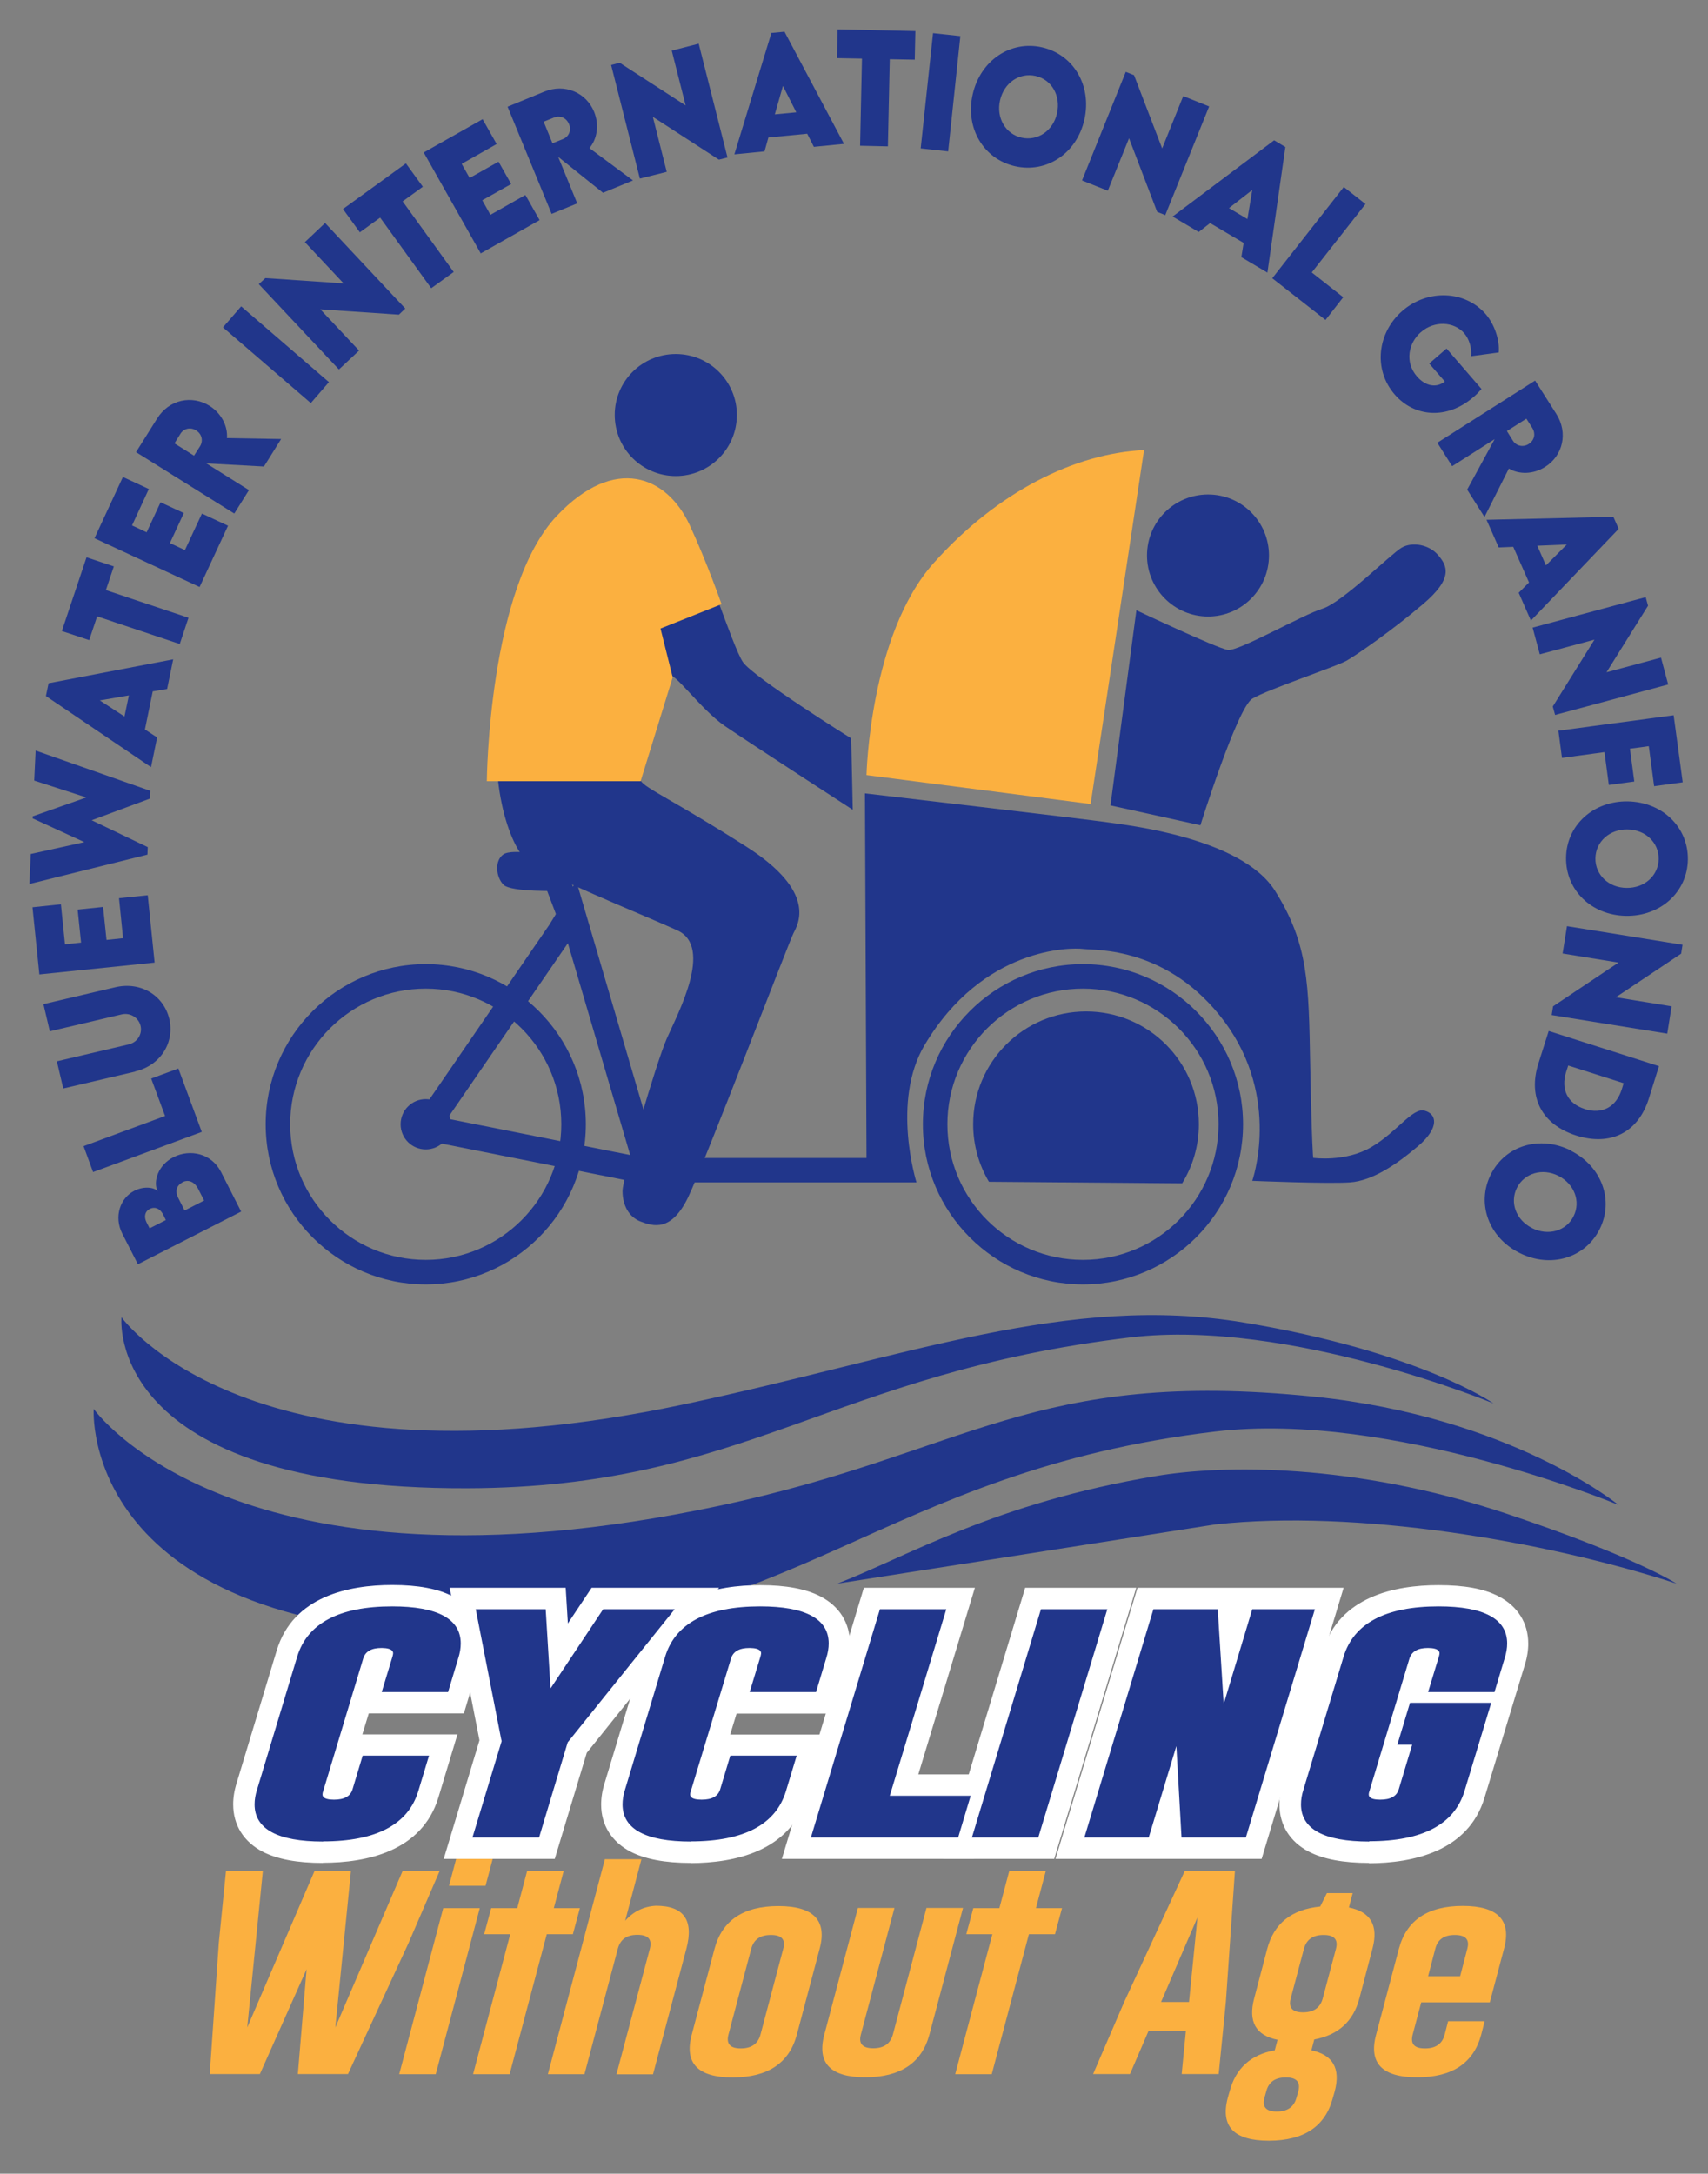 <?xml version="1.0" encoding="UTF-8"?>
<svg id="Layer_2" xmlns="http://www.w3.org/2000/svg" version="1.1" viewBox="0 0 109.36 139.13">
  <rect x="0" y="0" width="109.36" height="139.13" fill="#808080" stroke="none"/>
  <!-- Generator: Adobe Illustrator 29.5.1, SVG Export Plug-In . SVG Version: 2.1.0 Build 141)  -->
  <defs>
    <style>
      .st0 {
        fill: #fbb040;
      }

      .st1 {
        fill: #21368b;
      }

      .st2 {
        fill: #fff;
      }
    </style>
  </defs>
  <path class="st0" d="M21.47,129.77l4.31-10.02h2.37l-1.99,4.61-3.88,8.39h-3.21l.56-6.71-2.99,6.71h-3.21l.58-8.4.46-4.6h2.36l-1,10.02,4.31-10.02h2.33l-1,10.02Z"/>
  <path class="st0" d="M28.38,122.13h2.34l-2.82,10.63h-2.34l2.82-10.63ZM29.21,118.97h2.34l-.46,1.73h-2.34l.46-1.73Z"/>
  <path class="st0" d="M33.12,122.13l.63-2.37h2.34l-.63,2.37h1.67l-.45,1.67h-1.67l-2.38,8.96h-2.34l2.38-8.96h-1.67l.45-1.67h1.67Z"/>
  <path class="st0" d="M37.42,132.76h-2.34l3.65-13.76h2.34l-1.04,3.94c.53-.6,1.19-.92,1.97-.96,1.78,0,2.43.92,1.95,2.74l-2.14,8.05h-2.34l2.14-8.05c.15-.59-.11-.88-.8-.88s-1.09.3-1.25.88l-2.14,8.05Z"/>
  <path class="st0" d="M45.75,124.73c.49-1.82,1.85-2.73,4.09-2.73s3.13.91,2.64,2.73l-1.46,5.5c-.49,1.82-1.85,2.73-4.1,2.74-2.24,0-3.12-.91-2.63-2.74l1.46-5.5ZM46.64,130.23c-.15.59.11.88.79.88s1.1-.29,1.26-.88l1.46-5.5c.16-.58-.1-.88-.78-.88h-.02c-.67,0-1.09.29-1.25.88l-1.46,5.5Z"/>
  <path class="st0" d="M61.66,122.12l-2.15,8.1c-.49,1.82-1.85,2.73-4.1,2.74-2.24,0-3.12-.91-2.63-2.74l2.15-8.1h2.34l-2.15,8.1c-.16.59.11.88.79.88s1.1-.29,1.26-.88l2.15-8.1h2.34Z"/>
  <path class="st0" d="M63.99,122.13l.63-2.37h2.34l-.63,2.37h1.67l-.45,1.67h-1.67l-2.38,8.96h-2.34l2.38-8.96h-1.67l.45-1.67h1.67Z"/>
  <path class="st0" d="M78.49,128.14l-.46,4.61h-2.37l.27-2.76h-2.39l-1.19,2.76h-2.36l1.98-4.59,3.89-8.41h3.21l-.58,8.39ZM76.13,128.14l.54-5.41-2.33,5.41h1.79Z"/>
  <path class="st0" d="M83.96,131.23c1.38.29,1.89,1.16,1.5,2.63l-.12.42c-.48,1.82-1.84,2.73-4.09,2.74-2.24,0-3.12-.91-2.64-2.74l.12-.42c.39-1.47,1.35-2.35,2.89-2.63l.18-.67c-1.39-.28-1.89-1.16-1.5-2.64l.84-3.19c.43-1.62,1.56-2.52,3.39-2.7l.43-.86h1.65l-.24.92c1.4.28,1.9,1.16,1.51,2.63l-.84,3.19c-.39,1.47-1.35,2.34-2.89,2.63l-.18.68ZM80.96,134.27c-.16.59.11.88.79.88s1.1-.29,1.26-.88l.12-.42c.15-.58-.11-.88-.79-.88h-.02c-.67,0-1.09.29-1.24.88l-.12.42ZM82.64,127.92c-.15.59.11.88.79.88s1.1-.29,1.26-.88l.85-3.19c.15-.58-.11-.88-.78-.88h-.02c-.67,0-1.09.29-1.25.88l-.85,3.19Z"/>
  <path class="st0" d="M91,128.16l-.55,2.07c-.15.59.1.88.78.88h.02c.68,0,1.1-.3,1.25-.88l.22-.86h2.34l-.22.86c-.49,1.82-1.85,2.73-4.1,2.73s-3.12-.91-2.63-2.73l1.46-5.5c.49-1.83,1.85-2.74,4.09-2.74,2.25,0,3.13.92,2.64,2.74l-.91,3.43h-4.39ZM93.49,126.49l.46-1.76c.16-.59-.11-.88-.8-.88s-1.1.29-1.25.88l-.46,1.76h2.04Z"/>
  <path class="st1" d="M47.18,26.56c0,2.16-1.75,3.91-3.91,3.91s-3.91-1.75-3.91-3.91,1.75-3.9,3.91-3.9,3.91,1.75,3.91,3.9Z"/>
  <path class="st1" d="M81.25,35.55c0,2.16-1.75,3.91-3.9,3.91s-3.91-1.75-3.91-3.91,1.75-3.9,3.91-3.9,3.9,1.75,3.9,3.9Z"/>
  <path class="st1" d="M54.5,47.26s-6.25-3.9-6.93-4.88c-.68-.98-2.64-7.32-3.52-8.4-.88-1.07-2.34-3.51-4.88-3.03-2.54.49-5.37,5.76-6.83,12.2-1.46,6.44.29,10.84,1.27,11.81.98.98,7.42,3.52,9.76,4.59,2.34,1.07,0,5.37-.68,6.93-.68,1.56-2.83,8.88-2.83,9.76s.39,1.66,1.17,1.95c.78.29,1.95.68,3.03-1.56,1.07-2.24,6.44-16.3,6.74-16.89.29-.58,1.56-2.64-3.03-5.56-4.59-2.93-6.44-3.71-6.74-4.2-.29-.49,1.46-6.35,1.76-6.74.29-.39,2.05,2.15,3.61,3.22,1.56,1.07,8.2,5.37,8.2,5.37l-.1-4.59Z"/>
  <path class="st1" d="M71.1,51.56l1.66-12.5s5.17,2.44,5.86,2.54c.68.1,4.78-2.25,6.05-2.64,1.27-.39,4.39-3.51,5.08-3.91.68-.39,1.76-.2,2.34.49.58.68.98,1.47-.98,3.13-1.95,1.66-4.2,3.22-4.88,3.61-.68.39-5.08,1.85-6.05,2.44-.97.59-3.32,8.1-3.32,8.1l-5.76-1.27Z"/>
  <path class="st1" d="M55.38,50.78s14.25,1.66,15.52,1.85c1.27.19,8.59.98,10.74,4.39,2.15,3.42,2.15,5.95,2.25,11.13.1,5.18.19,5.96.19,5.96,0,0,2.05.29,3.71-.68,1.66-.97,2.64-2.54,3.42-2.34.78.2.98,1.07-.39,2.25-1.37,1.17-2.93,2.24-4.39,2.34-1.47.1-6.25-.1-6.25-.1,0,0,1.85-5.27-1.75-10.15-3.61-4.88-8.3-4.59-9.08-4.69-.78-.1-6.41-.14-10.15,6.15-2.15,3.61-.52,8.79-.52,8.79h-16.7l.03-1.56h13.47l-.1-23.33Z"/>
  <path class="st1" d="M69.34,82.21c-5.65,0-10.25-4.6-10.25-10.25s4.6-10.25,10.25-10.25,10.25,4.6,10.25,10.25-4.6,10.25-10.25,10.25ZM69.34,63.28c-4.79,0-8.68,3.89-8.68,8.68s3.89,8.68,8.68,8.68,8.68-3.89,8.68-8.68-3.89-8.68-8.68-8.68Z"/>
  <path class="st1" d="M27.26,82.21c-5.65,0-10.25-4.6-10.25-10.25s4.6-10.25,10.25-10.25,10.25,4.6,10.25,10.25-4.6,10.25-10.25,10.25ZM27.26,63.28c-4.79,0-8.68,3.89-8.68,8.68s3.89,8.68,8.68,8.68,8.68-3.89,8.68-8.68-3.89-8.68-8.68-8.68Z"/>
  <path class="st1" d="M28.87,71.96c0,.89-.72,1.61-1.61,1.61s-1.61-.72-1.61-1.61.72-1.61,1.61-1.61,1.61.72,1.61,1.61Z"/>
  <path class="st1" d="M42.68,76.06l-16.8-3.34,9.28-13.51,1.74-2.82,5.78,19.66ZM28.64,71.6l11.71,2.33-3.99-13.56-7.72,11.23Z"/>
  <rect class="st1" x="35.33" y="55.73" width="1.64" height="3.86" transform="translate(-18.06 16.52) rotate(-20.72)"/>
  <path class="st1" d="M35.17,54.78s-2.34-.49-2.93-.1c-.59.39-.49,1.46,0,1.95.49.49,3.61.39,3.61.39l-.68-2.25Z"/>
  <path class="st0" d="M73.25,28.81l-3.42,22.65-14.35-1.85s.2-8.98,4.3-13.57c4.1-4.59,9.08-7.03,13.47-7.23Z"/>
  <path class="st0" d="M41.03,50h-9.86s.1-12.37,4.49-16.99c3.71-3.91,7.03-2.54,8.49.58,1.09,2.34,2.05,5.08,2.05,5.08l-3.91,1.56.78,3.12-2.05,6.64Z"/>
  <path class="st1" d="M63.32,75.64c-.64-1.08-1.01-2.34-1.01-3.68,0-3.99,3.23-7.22,7.23-7.22s7.22,3.23,7.22,7.22c0,1.39-.39,2.68-1.07,3.78l-12.37-.1Z"/>
  <path class="st1" d="M7.78,84.31s8.12,11.52,36.05,5.57c14.35-3.05,24.54-7.1,35.81-5.23,11.27,1.87,15.99,5.18,15.99,5.18,0,0-13.09-5.43-23.23-4.23-19.24,2.29-24.62,9.6-42.47,9.66-23.33.07-22.15-10.96-22.15-10.96Z"/>
  <path class="st1" d="M6,90.18s9.02,12.8,40.06,6.2c15.95-3.39,20-8.83,38.11-6.98,12.56,1.29,19.45,6.92,19.45,6.92,0,0-14.54-6.04-25.81-4.69-21.38,2.54-27.03,12.96-46.87,13.03-25.92.08-24.94-14.47-24.94-14.47Z"/>
  <path class="st1" d="M53.62,101.36c4.48-1.73,10.1-5.17,20.44-6.89,4.13-.69,12.56-.87,22.38,2.41,8.27,2.76,10.9,4.48,10.9,4.48-8.49-2.76-20.54-4.76-29.5-3.79"/>
  <g>
    <path class="st2" d="M26.58,114.6c-.62,2.04-2.59,3.07-5.9,3.07-2.78,0-4.17-.73-4.17-2.18,0-.27.05-.57.15-.89l2.58-8.51c.62-2.04,2.58-3.06,5.89-3.06,2.79,0,4.18.72,4.18,2.17,0,.27-.05.57-.15.89l-.61,2.01h-3.83l.61-2.01c.03-.1.05-.18.05-.26,0-.36-.31-.54-.92-.55h-.02c-.74,0-1.2.27-1.37.81l-2.58,8.51c-.03.09-.05.18-.05.26,0,.36.31.54.93.54.76,0,1.22-.27,1.38-.8l.61-2.02h3.83l-.61,2.02Z"/>
    <path class="st2" d="M20.68,119.24c-1.67,0-2.93-.24-3.86-.72-1.22-.63-1.89-1.71-1.89-3.03,0-.43.07-.89.22-1.36l2.57-8.5c1.05-3.45,4.6-4.18,7.39-4.18,1.67,0,2.93.24,3.86.72,1.22.63,1.89,1.71,1.89,3.02,0,.43-.07.89-.22,1.36l-.94,3.12h-6.09l-.41,1.34h6.09l-1.22,4.04c-1.05,3.45-4.6,4.18-7.4,4.18ZM21.68,105.3c-.71.44-.87.98-.95,1.24l-2.57,8.51c-.07.22-.08.36-.08.44,0,.1,0,.14.2.24.15.08.43.19.92.27-.2-.29-.33-.67-.33-1.14,0-.24.04-.49.12-.73l2.57-8.5c.03-.09.07-.2.12-.33ZM24.52,114.15l-.27.9c-.03.09-.07.2-.12.32.69-.44.86-.96.94-1.22h-.55ZM26.83,106.53h.55l.27-.9c.07-.22.08-.36.08-.44,0-.1,0-.13-.2-.23-.15-.08-.43-.19-.91-.26.2.29.32.67.32,1.13,0,.23-.04.46-.11.7Z"/>
  </g>
  <g>
    <path class="st2" d="M34.74,103.21l.33,5.48,3.64-5.48h4.05l-6.48,8.08-.13.15-1.8,5.98h-3.83l1.8-5.97-.05-.15-1.58-8.08h4.05Z"/>
    <path class="st2" d="M35.52,118.98h-7.11l2.29-7.59-1.91-9.76h7.43l.14,2.28,1.52-2.28h8.16l-8.47,10.56-2.05,6.79ZM32.64,115.84h.55l.81-2.69-.2.31-.07-1.2-1.08,3.58ZM32.6,104.78l.96,4.87-.3-4.87h-.66Z"/>
  </g>
  <g>
    <path class="st2" d="M50.13,114.6c-.62,2.04-2.59,3.07-5.9,3.07-2.78,0-4.17-.73-4.17-2.18,0-.27.05-.57.15-.89l2.57-8.51c.62-2.04,2.58-3.06,5.88-3.06,2.79,0,4.18.72,4.18,2.17,0,.27-.05.57-.15.89l-.61,2.01h-3.83l.61-2.01c.03-.1.05-.18.05-.26,0-.36-.31-.54-.92-.55h-.02c-.74,0-1.2.27-1.37.81l-2.58,8.51c-.03.09-.05.18-.05.26,0,.36.31.54.93.54.76,0,1.22-.27,1.38-.8l.61-2.02h3.83l-.61,2.02Z"/>
    <path class="st2" d="M44.24,119.24c-1.67,0-2.93-.24-3.86-.72-1.22-.63-1.89-1.71-1.89-3.02,0-.43.07-.89.22-1.36l2.57-8.5c1.05-3.45,4.6-4.18,7.39-4.18,1.67,0,2.93.24,3.86.72,1.22.63,1.89,1.71,1.89,3.02,0,.43-.07.88-.22,1.35l-.95,3.13h-6.09l-.41,1.34h6.09l-1.22,4.04c-1.05,3.45-4.6,4.18-7.4,4.19ZM45.24,105.3c-.71.44-.87.98-.95,1.24l-2.57,8.51c-.07.22-.08.36-.08.44,0,.1,0,.14.2.24.15.08.43.19.92.27-.2-.29-.33-.67-.33-1.14,0-.24.04-.49.12-.73l2.57-8.5c.03-.09.07-.2.12-.32ZM48.08,114.15l-.27.9c-.03.09-.07.2-.12.33.69-.44.86-.96.94-1.22h-.55ZM50.39,106.53h.55l.27-.9c.07-.22.08-.36.08-.44,0-.1,0-.13-.2-.23-.15-.08-.43-.19-.91-.26.2.29.32.67.32,1.13,0,.23-.04.46-.11.7Z"/>
  </g>
  <g>
    <path class="st2" d="M52.18,117.41l4.3-14.2h3.83l-3.62,11.94h5.18l-.68,2.26h-9.01Z"/>
    <path class="st2" d="M62.36,118.98h-12.3l5.25-17.35h7.11l-3.62,11.94h5.17l-1.62,5.41ZM54.3,115.84h.54l3.36-11.06h-.54l-3.35,11.06Z"/>
  </g>
  <g>
    <path class="st2" d="M66.8,103.21h3.83l-4.3,14.2h-3.83l4.3-14.2Z"/>
    <path class="st2" d="M67.5,118.98h-7.11l5.25-17.35h7.11l-5.25,17.35ZM64.62,115.84h.55l3.35-11.06h-.55l-3.35,11.06Z"/>
  </g>
  <g>
    <path class="st2" d="M74,103.21h3.78l.44,7,2.12-7h3.59l-4.3,14.2h-3.78l-.38-6.8-2.06,6.8h-3.7l4.3-14.2Z"/>
    <path class="st2" d="M80.78,118.98h-13.2l5.25-17.35h13.2l-5.25,17.35ZM77.32,115.84h1.13l3.35-11.06h-.3l-1.78,5.88-3.07-.36-.34-5.53h-1.14l-3.35,11.06h.42l1.72-5.69,3.07.37.3,5.32Z"/>
  </g>
  <g>
    <path class="st2" d="M90.42,109.2h4.78l-1.63,5.39c-.62,2.04-2.59,3.07-5.9,3.07-2.78,0-4.17-.73-4.17-2.18,0-.27.05-.57.15-.89l2.57-8.51c.62-2.04,2.58-3.06,5.89-3.06,2.79,0,4.18.72,4.18,2.17,0,.27-.05.57-.15.89l-.61,2.01h-3.83l.61-2.01c.03-.1.05-.18.05-.26,0-.36-.31-.54-.92-.55h-.02c-.74,0-1.2.27-1.37.81l-2.57,8.51c-.03.09-.05.18-.05.26,0,.36.31.54.93.54.76,0,1.22-.27,1.38-.8l.94-3.12h-.95l.69-2.27Z"/>
    <path class="st2" d="M87.67,119.24c-1.67,0-2.93-.24-3.86-.72-1.22-.63-1.89-1.71-1.89-3.02,0-.43.07-.89.22-1.36l2.57-8.5c1.05-3.45,4.6-4.18,7.39-4.18,1.67,0,2.93.23,3.86.72,1.22.63,1.89,1.71,1.89,3.02,0,.43-.07.89-.22,1.36l-.33,1.09h0l-2.25,7.42c-1.05,3.45-4.6,4.18-7.4,4.19ZM88.67,105.3c-.7.44-.87.98-.94,1.24l-2.57,8.51c-.07.22-.08.36-.08.44,0,.1,0,.14.2.24.15.08.43.19.92.27-.2-.29-.33-.67-.33-1.14,0-.24.04-.48.12-.73l2.58-8.52c.03-.09.07-.19.12-.31ZM92.53,110.77l-1.29,4.28c-.03.09-.07.2-.12.32.7-.45.86-.98.94-1.23l1.02-3.37h-.55ZM93.82,106.53h.54l.27-.9c.07-.22.08-.36.08-.44,0-.1,0-.13-.2-.23-.15-.08-.43-.19-.91-.26.2.29.32.67.32,1.13,0,.22-.04.45-.11.7Z"/>
  </g>
  <g>
    <path class="st1" d="M26.58,114.6c-.62,2.04-2.59,3.07-5.9,3.07-2.78,0-4.17-.73-4.17-2.18,0-.27.05-.57.15-.89l2.58-8.51c.62-2.04,2.58-3.06,5.89-3.06,2.79,0,4.18.72,4.18,2.17,0,.27-.05.57-.15.89l-.61,2.01h-3.83l.61-2.01c.03-.1.05-.18.05-.26,0-.36-.31-.54-.92-.55h-.02c-.74,0-1.2.27-1.37.81l-2.58,8.51c-.03.09-.05.18-.05.26,0,.36.31.54.93.54.76,0,1.22-.27,1.38-.8l.61-2.02h3.83l-.61,2.02Z"/>
    <path class="st1" d="M20.68,117.87c-2.9,0-4.38-.8-4.38-2.38,0-.29.05-.62.16-.95l2.57-8.51c.65-2.13,2.69-3.21,6.08-3.21,2.91,0,4.39.8,4.39,2.37,0,.29-.05.62-.16.95l-.65,2.16h-4.25l.69-2.27c.02-.08.04-.15.04-.2,0-.08,0-.34-.72-.35h-.02c-.65,0-1.03.22-1.17.66l-2.57,8.51c-.03.08-.04.14-.04.2,0,.08,0,.34.73.34.66,0,1.05-.21,1.19-.66l.65-2.16h4.25l-.69,2.28c-.65,2.13-2.7,3.21-6.09,3.21ZM25.12,103.22c-3.19,0-5.1.98-5.69,2.92l-2.58,8.51c-.09.3-.14.58-.14.84,0,1.31,1.34,1.97,3.97,1.97,3.19,0,5.11-.99,5.7-2.93l.53-1.75h-3.41l-.57,1.87c-.19.63-.72.94-1.57.94-.94,0-1.13-.4-1.13-.74,0-.1.02-.21.06-.32l2.57-8.51c.14-.43.52-.95,1.56-.95h.02c.93,0,1.12.41,1.12.75,0,.09-.02.2-.06.32l-.53,1.75h3.4l.57-1.87c.09-.3.14-.58.14-.84,0-1.31-1.34-1.97-3.98-1.97Z"/>
  </g>
  <g>
    <path class="st1" d="M34.74,103.21l.33,5.48,3.64-5.48h4.05l-6.48,8.08-.13.15-1.8,5.98h-3.83l1.8-5.97-.05-.15-1.58-8.08h4.05Z"/>
    <path class="st1" d="M34.5,117.61h-4.25l1.87-6.17-.03-.12-1.63-8.32h4.48l.31,5.07,3.37-5.07h4.58l-6.85,8.52-1.83,6.08ZM30.79,117.21h3.41l1.77-5.88.16-.18,6.21-7.74h-3.52l-3.92,5.89-.36-5.89h-3.61l1.54,7.83.06.2-1.74,5.77Z"/>
  </g>
  <g>
    <path class="st1" d="M50.13,114.6c-.62,2.04-2.59,3.07-5.9,3.07-2.78,0-4.17-.73-4.17-2.18,0-.27.05-.57.15-.89l2.57-8.51c.62-2.04,2.58-3.06,5.88-3.06,2.79,0,4.18.72,4.18,2.17,0,.27-.05.57-.15.89l-.61,2.01h-3.83l.61-2.01c.03-.1.05-.18.05-.26,0-.36-.31-.54-.92-.55h-.02c-.74,0-1.2.27-1.37.81l-2.58,8.51c-.03.09-.05.18-.05.26,0,.36.31.54.93.54.76,0,1.22-.27,1.38-.8l.61-2.02h3.83l-.61,2.02Z"/>
    <path class="st1" d="M44.24,117.87c-2.9,0-4.38-.8-4.38-2.38,0-.29.05-.61.16-.95l2.57-8.51c.65-2.13,2.69-3.21,6.08-3.21,2.91,0,4.39.8,4.39,2.37,0,.29-.05.61-.16.95l-.65,2.16h-4.25l.69-2.27c.02-.08.04-.15.04-.2,0-.08,0-.34-.72-.35h-.02c-.65,0-1.04.22-1.18.66l-2.58,8.51c-.03.08-.04.14-.04.2,0,.08,0,.34.73.34.66,0,1.05-.21,1.19-.66l.65-2.16h4.25l-.69,2.28c-.65,2.13-2.69,3.21-6.09,3.21ZM48.67,103.22c-3.19,0-5.1.98-5.69,2.92l-2.57,8.51c-.09.3-.14.58-.14.84,0,1.31,1.34,1.97,3.97,1.97,3.2,0,5.11-.99,5.7-2.93l.53-1.75h-3.41l-.57,1.87c-.19.63-.72.94-1.57.94-.94,0-1.13-.4-1.13-.74,0-.1.02-.21.06-.32l2.57-8.51c.13-.43.51-.95,1.56-.95h.02c.93,0,1.12.41,1.12.75,0,.09-.02.2-.06.32l-.53,1.75h3.41l.57-1.87c.09-.3.14-.58.14-.84,0-1.31-1.34-1.97-3.98-1.97Z"/>
  </g>
  <g>
    <path class="st1" d="M52.18,117.41l4.3-14.2h3.83l-3.62,11.94h5.18l-.68,2.26h-9.01Z"/>
    <path class="st1" d="M61.35,117.61h-9.43l4.42-14.61h4.25l-3.62,11.94h5.18l-.8,2.67ZM52.46,117.21h8.59l.56-1.86h-5.18l3.62-11.94h-3.4l-4.18,13.8Z"/>
  </g>
  <g>
    <path class="st1" d="M66.8,103.21h3.83l-4.3,14.2h-3.83l4.3-14.2Z"/>
    <path class="st1" d="M66.48,117.61h-4.25l4.42-14.61h4.25l-4.42,14.61ZM62.77,117.21h3.41l4.18-13.8h-3.41l-4.18,13.8Z"/>
  </g>
  <g>
    <path class="st1" d="M74,103.21h3.78l.44,7,2.12-7h3.59l-4.3,14.2h-3.78l-.38-6.8-2.06,6.8h-3.7l4.3-14.2Z"/>
    <path class="st1" d="M79.77,117.61h-4.12l-.33-5.85-1.77,5.85h-4.12l4.42-14.61h4.12l.38,6.07,1.83-6.07h4.01l-4.42,14.61ZM76.03,117.21h3.44l4.18-13.8h-3.16l-2.07,6.85-.39-.05-.42-6.81h-3.44l-4.18,13.8h3.28l2.01-6.66.39.05.37,6.61Z"/>
  </g>
  <g>
    <path class="st1" d="M90.42,109.2h4.78l-1.63,5.39c-.62,2.04-2.59,3.07-5.9,3.07-2.78,0-4.17-.73-4.17-2.18,0-.27.05-.57.15-.89l2.57-8.51c.62-2.04,2.58-3.06,5.89-3.06,2.79,0,4.18.72,4.18,2.17,0,.27-.05.57-.15.89l-.61,2.01h-3.83l.61-2.01c.03-.1.05-.18.05-.26,0-.36-.31-.54-.92-.55h-.02c-.74,0-1.2.27-1.37.81l-2.57,8.51c-.03.09-.05.18-.05.26,0,.36.31.54.93.54.76,0,1.22-.27,1.38-.8l.94-3.12h-.95l.69-2.27Z"/>
    <path class="st1" d="M87.67,117.87c-2.9,0-4.37-.8-4.37-2.38,0-.3.05-.62.16-.95l2.57-8.51c.65-2.13,2.69-3.21,6.08-3.21,2.91,0,4.39.8,4.39,2.37,0,.29-.05.61-.16.95l-.65,2.16h-4.25l.69-2.27c.02-.08.04-.15.04-.2,0-.08,0-.34-.72-.35h-.02c-.65,0-1.03.22-1.18.66l-2.57,8.51c-.03.08-.04.14-.04.2,0,.08,0,.34.73.34.66,0,1.05-.21,1.19-.66l.86-2.86h-.95l.81-2.68h5.2l-1.71,5.65c-.65,2.13-2.69,3.21-6.09,3.21ZM92.11,103.22c-3.19,0-5.1.98-5.69,2.92l-2.57,8.51c-.09.3-.14.58-.14.84,0,1.31,1.34,1.97,3.97,1.97,3.19,0,5.11-.99,5.7-2.93l1.55-5.13h-4.36l-.57,1.87h.95l-1.02,3.38c-.19.63-.72.94-1.57.94-.94,0-1.13-.4-1.13-.74,0-.1.02-.2.06-.32l2.57-8.51c.2-.63.72-.95,1.56-.95h.02c.93,0,1.12.41,1.12.75,0,.09-.02.19-.05.32l-.53,1.75h3.4l.57-1.87c.09-.3.14-.58.14-.84,0-1.31-1.34-1.97-3.98-1.97Z"/>
  </g>
  <path class="st1" d="M11.12,74.06c1.05-.53,2.42-.24,3.03.95l1.29,2.54-6.61,3.37-1-1.96c-.55-1.08-.14-2.28.77-2.74.68-.35,1.37-.19,1.5.05-.32-.63.02-1.71,1.02-2.21ZM9.38,78.23l.2.39,1.04-.53-.19-.38c-.18-.34-.5-.5-.84-.33-.32.16-.38.51-.21.85ZM11.68,75.68c-.38.2-.49.57-.26,1.01l.4.79,1.25-.64-.4-.78c-.19-.36-.56-.61-.99-.39Z"/>
  <path class="st1" d="M9.69,69.03l1.73-.64,1.5,4.06-6.96,2.57-.61-1.66,5.22-1.93-.89-2.4Z"/>
  <path class="st1" d="M8.65,68.59l-4.6,1.08-.41-1.74,4.59-1.08c.6-.14.89-.7.77-1.19-.11-.49-.63-.87-1.22-.73l-4.59,1.08-.41-1.74,4.6-1.08c1.66-.39,3.11.55,3.46,2.03.35,1.49-.54,2.97-2.19,3.36Z"/>
  <path class="st1" d="M4.16,60.44l1.03-.11-.22-2.11,1.63-.17.22,2.11,1.06-.11-.26-2.56,1.84-.19.44,4.31-7.38.76-.44-4.3,1.82-.19.26,2.56Z"/>
  <path class="st1" d="M1.88,56.58l.09-1.92,3.43-.76-3.31-1.52v-.13s3.44-1.21,3.44-1.21l-3.34-1.08.09-1.92,7.35,2.58-.02.49-3.74,1.39,3.59,1.72-.02.48-7.56,1.88Z"/>
  <path class="st1" d="M9.78,44.25l-.5,2.44.78.51-.39,1.9-6.73-4.55.17-.82,7.98-1.53-.39,1.9-.91.15ZM8.25,44.51l-1.86.32,1.58,1.03.28-1.34Z"/>
  <path class="st1" d="M7.29,36.25l-.51,1.52,5.29,1.77-.56,1.68-5.29-1.77-.51,1.52-1.75-.58,1.58-4.72,1.74.58Z"/>
  <path class="st1" d="M8.45,33.63l.94.44.89-1.92,1.49.69-.89,1.92.96.45,1.09-2.34,1.67.78-1.82,3.92-6.73-3.12,1.82-3.92,1.66.77-1.08,2.34Z"/>
  <path class="st1" d="M16.89,29.86l-3.68-.2,2.73,1.71-.94,1.5-6.29-3.93,1.35-2.15c.76-1.22,2.23-1.52,3.36-.81.78.49,1.17,1.33,1.11,2.06l3.47.06-1.1,1.76ZM12.42,29.17l.39-.61c.2-.32.14-.76-.25-1.01-.39-.24-.82-.1-1.01.22l-.38.61,1.26.79Z"/>
  <path class="st1" d="M14.28,20.95l1.16-1.34,5.62,4.85-1.16,1.34-5.62-4.84Z"/>
  <path class="st1" d="M20.82,14.28l5.13,5.47-.41.39-5.03-.34,2.48,2.64-1.29,1.21-5.13-5.46.42-.39,5.01.34-2.48-2.64,1.29-1.22Z"/>
  <path class="st1" d="M27.08,11.95l-1.3.94,3.27,4.52-1.44,1.04-3.27-4.52-1.3.94-1.08-1.49,4.03-2.92,1.08,1.49Z"/>
  <path class="st1" d="M29.56,10.49l.51.9,1.85-1.04.81,1.43-1.85,1.04.52.93,2.24-1.27.91,1.61-3.77,2.13-3.65-6.46,3.77-2.13.9,1.59-2.24,1.27Z"/>
  <path class="st1" d="M38.61,12.34l-2.87-2.3,1.22,2.98-1.64.67-2.82-6.86,2.34-.96c1.33-.55,2.7.06,3.2,1.29.35.86.18,1.76-.3,2.32l2.79,2.07-1.92.79ZM35.38,9.17l.67-.27c.35-.14.56-.54.38-.96-.18-.43-.6-.56-.95-.42l-.67.27.56,1.37Z"/>
  <path class="st1" d="M44.74,2.81l1.84,7.27-.55.14-4.23-2.74.89,3.52-1.72.43-1.84-7.27.55-.14,4.22,2.73-.89-3.51,1.72-.44Z"/>
  <path class="st1" d="M51.68,8.56l-2.48.24-.25.89-1.93.19,2.37-7.77.84-.08,3.81,7.18-1.93.19-.42-.83ZM50.98,7.18l-.85-1.68-.52,1.82,1.37-.13Z"/>
  <path class="st1" d="M58.57,3.82l-1.6-.03-.12,5.58-1.78-.04.12-5.58-1.6-.03.04-1.84,4.98.11-.04,1.84Z"/>
  <path class="st1" d="M59.73,2.12l1.76.19-.78,7.38-1.76-.19.79-7.38Z"/>
  <path class="st1" d="M62.28,6.04c.49-2.17,2.42-3.47,4.44-3.01,2.02.46,3.2,2.46,2.71,4.63-.49,2.16-2.41,3.44-4.44,2.98-2.02-.46-3.2-2.45-2.71-4.6ZM67.68,7.25c.25-1.12-.34-2.16-1.38-2.39-1.04-.23-2.02.45-2.27,1.57-.25,1.11.35,2.15,1.38,2.38,1.04.23,2.02-.44,2.27-1.56Z"/>
  <path class="st1" d="M77.42,6.81l-2.81,6.96-.52-.21-1.8-4.71-1.36,3.36-1.65-.66,2.8-6.95.53.21,1.8,4.69,1.35-3.35,1.65.66Z"/>
  <path class="st1" d="M79.63,15.55l-2.15-1.27-.73.57-1.67-.99,6.5-4.88.72.43-1.15,8.04-1.67-.99.15-.92ZM79.87,14.02l.31-1.86-1.49,1.16,1.18.7Z"/>
  <path class="st1" d="M86.01,19.02l-1.14,1.46-3.41-2.67,4.58-5.84,1.39,1.09-3.44,4.38,2.01,1.58Z"/>
  <path class="st1" d="M94.35,25.41c-1.7,1.48-3.81,1.28-5.05-.16-1.39-1.6-1.11-3.96.49-5.35,1.6-1.39,4-1.34,5.35.22.55.65.89,1.65.82,2.44l-1.77.24c.05-.54-.12-1.1-.44-1.47-.65-.75-1.91-.82-2.77-.07-.79.68-1.06,1.91-.25,2.84.53.61,1.23.76,1.78.32l-1-1.15,1.11-.96,2.24,2.59c-.17.19-.33.36-.51.51Z"/>
  <path class="st1" d="M93.94,31.34l1.76-3.23-2.72,1.73-.95-1.5,6.26-3.98,1.36,2.14c.77,1.22.41,2.67-.71,3.38-.78.5-1.7.49-2.33.11l-1.56,3.1-1.11-1.75ZM96.49,27.6l.38.61c.2.32.63.45,1.01.21.39-.25.44-.69.24-1.01l-.39-.61-1.26.8Z"/>
  <path class="st1" d="M97.9,37.28l-1.01-2.28-.93.04-.78-1.77,8.12-.19.34.77-5.62,5.87-.78-1.78.66-.66ZM98.99,36.18l1.33-1.33-1.89.08.55,1.25Z"/>
  <path class="st1" d="M106.81,43.81l-7.24,1.95-.15-.54,2.67-4.28-3.5.94-.46-1.71,7.24-1.95.15.55-2.66,4.26,3.49-.94.46,1.72Z"/>
  <path class="st1" d="M105.55,47.76l-1.19.16.28,2.1-1.63.22-.28-2.1-2.72.37-.23-1.74,7.38-.99.58,4.29-1.83.25-.34-2.55Z"/>
  <path class="st1" d="M104.21,51.29c2.23.04,3.89,1.65,3.86,3.73-.03,2.07-1.75,3.64-3.97,3.6-2.21-.04-3.86-1.65-3.83-3.73.03-2.07,1.74-3.63,3.95-3.6ZM104.14,56.83c1.15.02,2.04-.78,2.06-1.84.02-1.06-.85-1.89-2-1.9-1.14-.02-2.03.78-2.05,1.84-.02,1.06.85,1.89,1.99,1.9Z"/>
  <path class="st1" d="M106.75,66.16l-7.4-1.19.09-.56,4.19-2.8-3.58-.58.28-1.75,7.4,1.19-.09.57-4.18,2.79,3.57.58-.28,1.75Z"/>
  <path class="st1" d="M100.92,72.68c-2.19-.7-3.11-2.44-2.42-4.61l.66-2.08,7.06,2.25-.65,2.08c-.68,2.16-2.44,3.06-4.65,2.36ZM101.47,70.99c1.11.35,2.01-.13,2.37-1.27l.12-.39-3.55-1.13-.13.4c-.36,1.13.09,2.03,1.18,2.38Z"/>
  <path class="st1" d="M100.57,73.65c1.99,1,2.78,3.18,1.85,5.03-.93,1.85-3.15,2.52-5.14,1.51-1.97-.99-2.76-3.17-1.82-5.03.93-1.85,3.14-2.51,5.12-1.52ZM98.1,78.61c1.02.51,2.18.19,2.65-.76.48-.95.05-2.07-.97-2.59-1.02-.51-2.17-.18-2.65.76-.48.95-.06,2.07.96,2.58Z"/>
</svg>